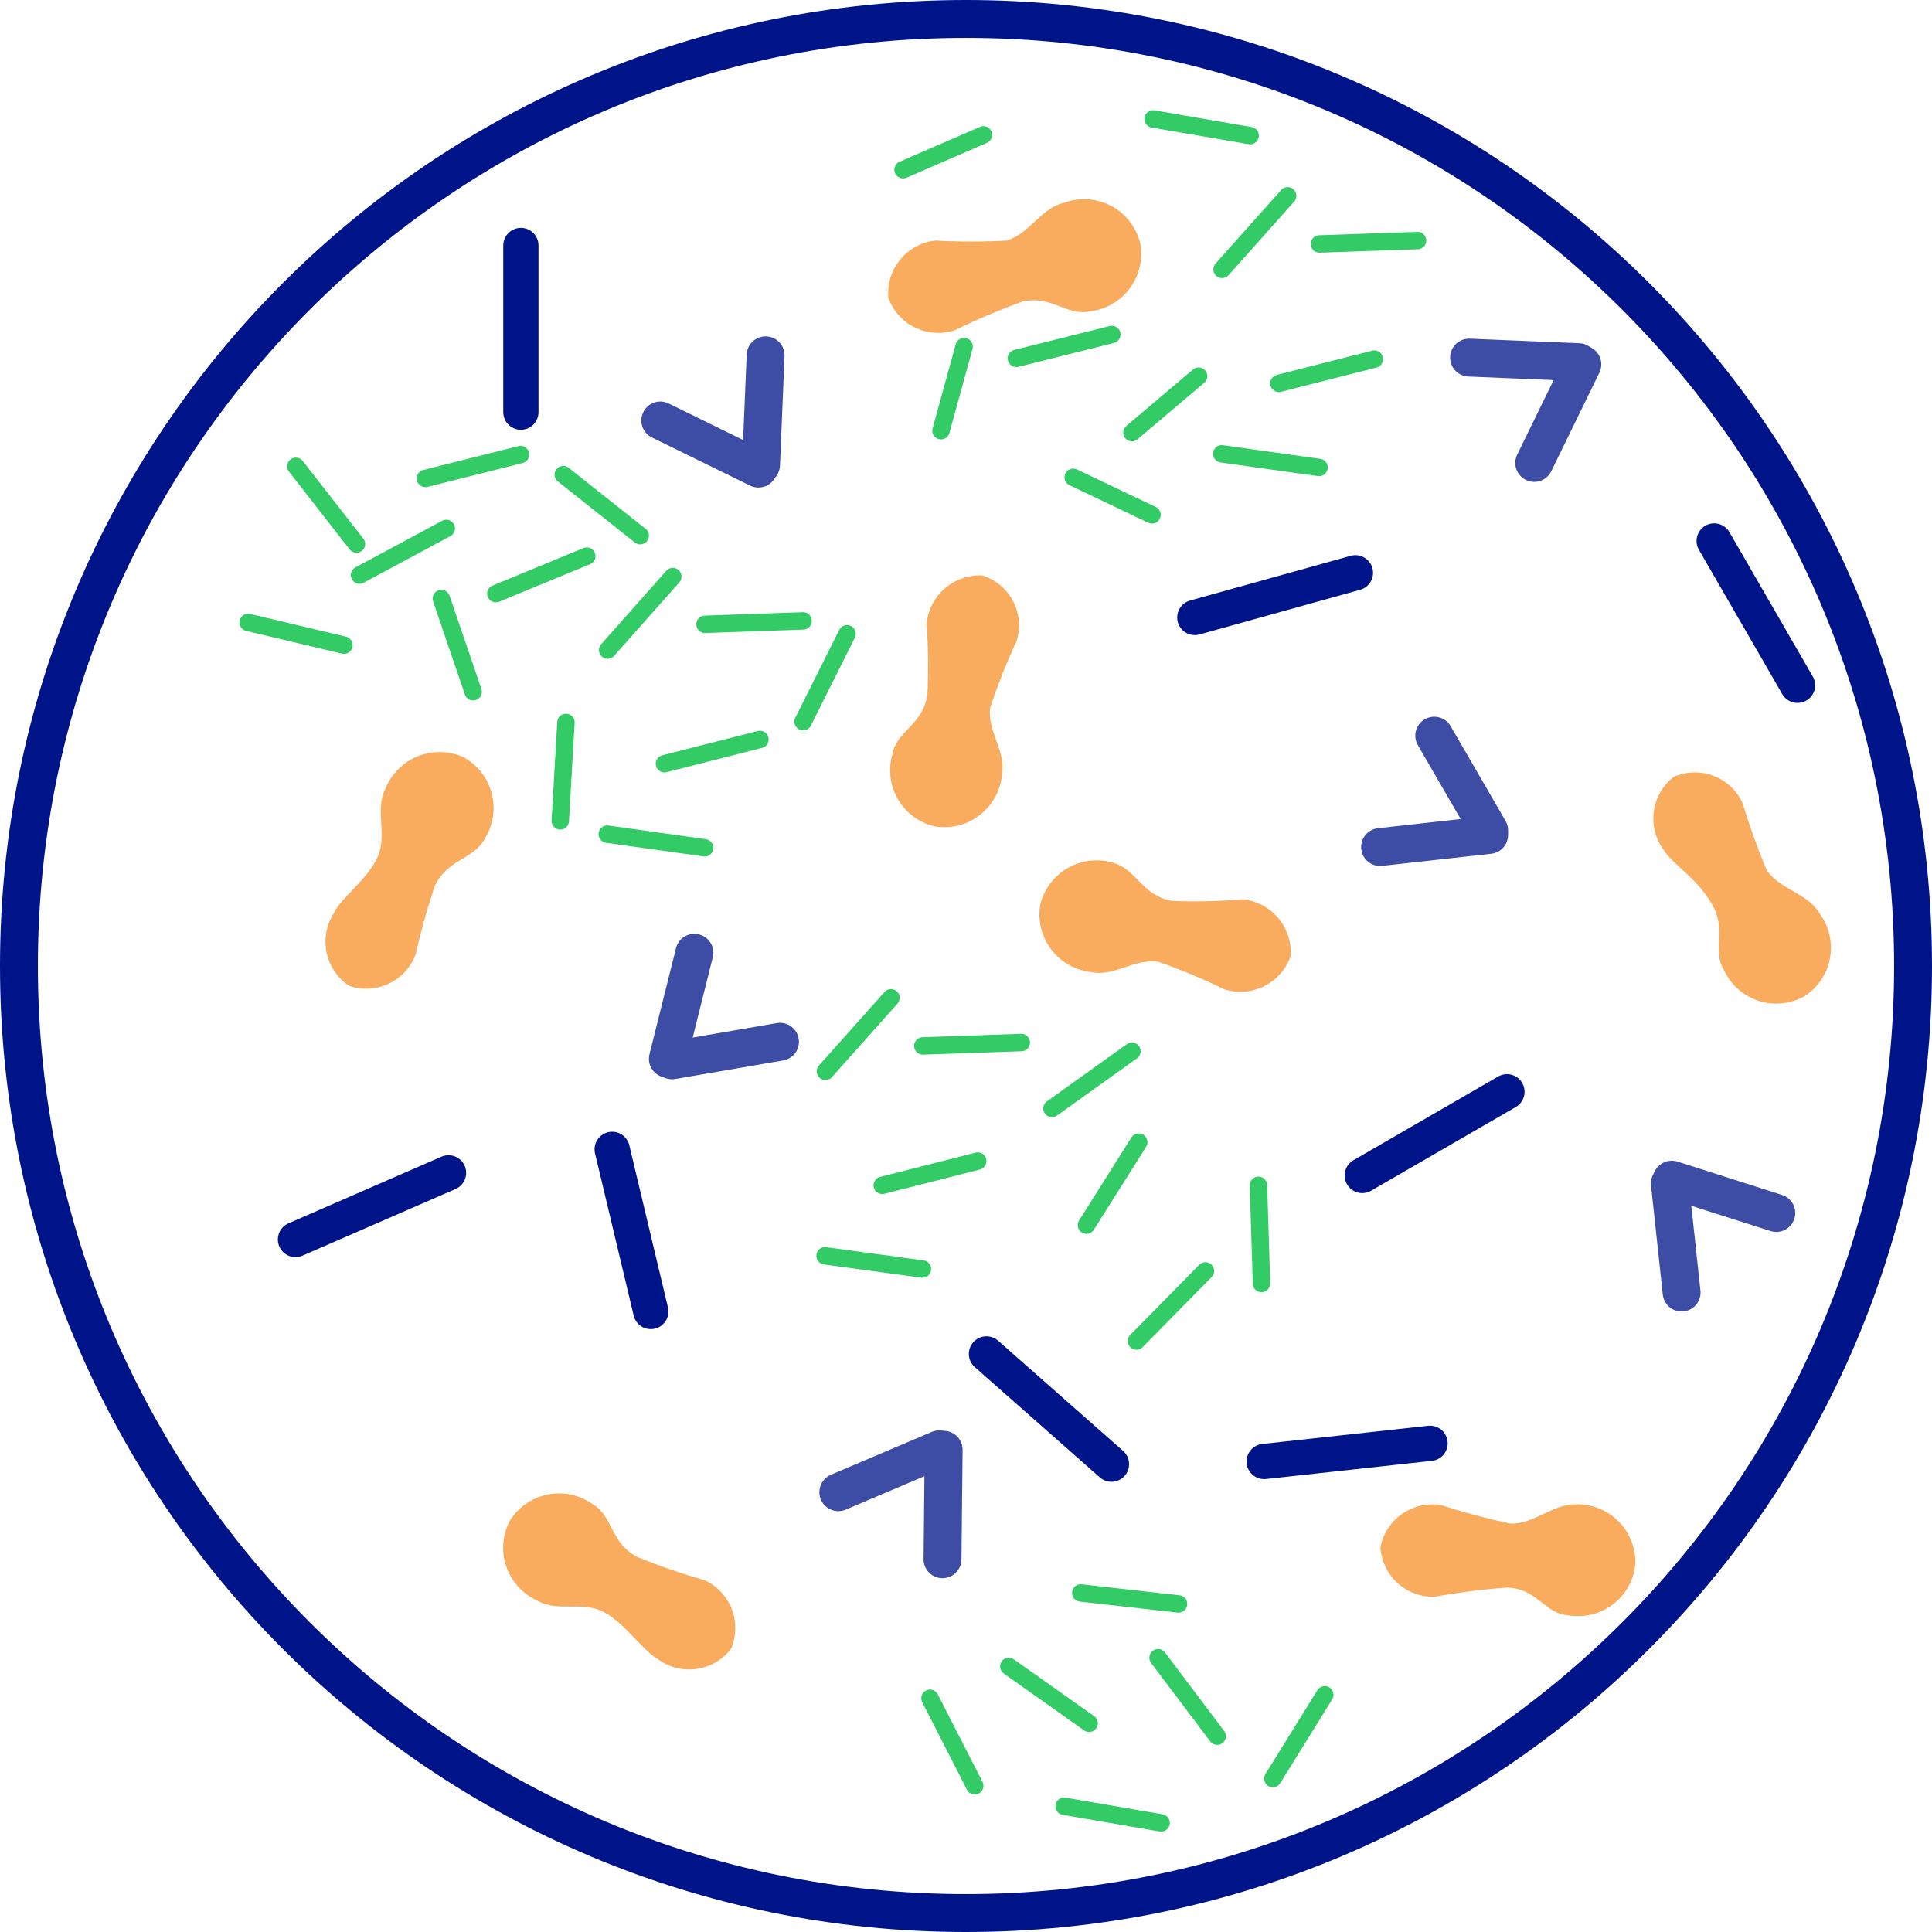 <svg width="51" height="51" viewBox="0 0 51 51" fill="none" xmlns="http://www.w3.org/2000/svg">
<g clip-path="url(#clip0_418_998)">
<path d="M25.5 50.5C39.307 50.5 50.5 39.307 50.5 25.5C50.5 11.693 39.307 0.5 25.5 0.5C11.693 0.5 0.5 11.693 0.5 25.5C0.5 39.307 11.693 50.5 25.5 50.5Z" stroke="#001489" stroke-miterlimit="10"/>
<path d="M11.48 23.38C11.84 22.65 12.48 22.71 12.79 22.15C12.902 21.974 12.977 21.777 13.01 21.57C13.043 21.364 13.033 21.154 12.982 20.951C12.93 20.749 12.838 20.559 12.71 20.394C12.583 20.229 12.423 20.091 12.24 19.99C12.05 19.904 11.844 19.857 11.635 19.853C11.426 19.849 11.218 19.887 11.025 19.965C10.831 20.044 10.655 20.161 10.508 20.31C10.361 20.459 10.246 20.636 10.17 20.83C9.89 21.39 10.23 22.03 9.97 22.62C9.71 23.21 8.97 23.73 8.81 24.11C8.615 24.418 8.548 24.79 8.622 25.146C8.697 25.503 8.908 25.816 9.21 26.02C9.552 26.14 9.928 26.122 10.257 25.968C10.586 25.815 10.842 25.539 10.97 25.2C11.109 24.585 11.279 23.978 11.48 23.38Z" fill="#F9AB5E"/>
<path d="M26.99 7.96C27.78 7.79 28.15 8.35 28.77 8.22C28.977 8.196 29.178 8.13 29.359 8.025C29.54 7.921 29.698 7.78 29.822 7.613C29.947 7.445 30.036 7.254 30.084 7.05C30.131 6.847 30.137 6.636 30.1 6.43C30.051 6.221 29.958 6.025 29.827 5.854C29.697 5.684 29.532 5.543 29.343 5.441C29.154 5.339 28.945 5.278 28.731 5.262C28.517 5.247 28.302 5.277 28.1 5.35C27.49 5.48 27.2 6.15 26.58 6.35C25.95 6.384 25.32 6.384 24.69 6.35C24.327 6.39 23.995 6.571 23.763 6.853C23.531 7.135 23.419 7.496 23.45 7.86C23.573 8.203 23.824 8.484 24.151 8.645C24.477 8.805 24.854 8.832 25.2 8.72C25.783 8.435 26.38 8.182 26.99 7.96Z" fill="#F9AB5E"/>
<path d="M45.18 23.85C45.6 24.54 45.18 25.07 45.51 25.61C45.598 25.8 45.724 25.97 45.88 26.109C46.037 26.248 46.22 26.353 46.419 26.418C46.618 26.483 46.829 26.506 47.037 26.485C47.245 26.465 47.447 26.402 47.63 26.3C47.806 26.188 47.957 26.04 48.074 25.867C48.19 25.693 48.27 25.498 48.307 25.292C48.345 25.087 48.339 24.876 48.292 24.672C48.244 24.469 48.155 24.277 48.03 24.11C47.71 23.57 47.03 23.51 46.64 22.98C46.396 22.398 46.182 21.804 46 21.2C45.849 20.868 45.573 20.609 45.232 20.48C44.891 20.35 44.513 20.361 44.18 20.51C43.892 20.733 43.704 21.061 43.656 21.422C43.607 21.783 43.702 22.148 43.92 22.44C44.14 22.81 44.77 23.15 45.18 23.85Z" fill="#F9AB5E"/>
<path d="M39.76 41.91C40.57 41.91 40.76 42.6 41.4 42.64C41.607 42.675 41.818 42.667 42.022 42.617C42.225 42.567 42.416 42.475 42.582 42.347C42.749 42.219 42.887 42.059 42.988 41.875C43.089 41.691 43.151 41.489 43.17 41.28C43.175 41.071 43.138 40.864 43.061 40.67C42.983 40.477 42.867 40.301 42.719 40.154C42.571 40.007 42.395 39.892 42.2 39.815C42.006 39.739 41.798 39.703 41.59 39.71C40.97 39.71 40.51 40.23 39.87 40.22C39.252 40.088 38.641 39.924 38.04 39.73C37.681 39.671 37.314 39.754 37.015 39.961C36.717 40.168 36.51 40.483 36.44 40.84C36.461 41.203 36.623 41.544 36.892 41.789C37.162 42.034 37.516 42.164 37.88 42.15C38.502 42.035 39.129 41.955 39.76 41.91Z" fill="#F9AB5E"/>
<path d="M16.8 41.09C16.09 40.69 16.19 40.03 15.65 39.71C15.48 39.588 15.287 39.502 15.083 39.457C14.879 39.413 14.667 39.41 14.462 39.451C14.257 39.491 14.062 39.573 13.89 39.692C13.717 39.81 13.571 39.963 13.46 40.14C13.362 40.325 13.303 40.527 13.287 40.735C13.27 40.944 13.296 41.153 13.364 41.351C13.431 41.548 13.539 41.73 13.679 41.885C13.819 42.039 13.99 42.164 14.18 42.25C14.72 42.57 15.38 42.25 15.95 42.56C16.52 42.87 16.95 43.56 17.37 43.8C17.664 44.016 18.031 44.108 18.392 44.055C18.753 44.003 19.079 43.811 19.3 43.52C19.442 43.185 19.447 42.809 19.314 42.47C19.181 42.132 18.922 41.859 18.59 41.71C17.982 41.538 17.384 41.331 16.8 41.09Z" fill="#F9AB5E"/>
<path d="M30.92 23.78C30.13 23.62 30.01 22.96 29.4 22.78C29.201 22.718 28.99 22.698 28.783 22.72C28.575 22.743 28.374 22.807 28.192 22.91C28.01 23.013 27.852 23.153 27.726 23.319C27.6 23.486 27.509 23.677 27.46 23.88C27.425 24.086 27.432 24.298 27.482 24.501C27.532 24.705 27.622 24.896 27.749 25.063C27.876 25.23 28.035 25.369 28.218 25.471C28.4 25.574 28.602 25.638 28.81 25.66C29.42 25.79 29.95 25.29 30.58 25.39C31.177 25.598 31.762 25.842 32.33 26.12C32.678 26.226 33.053 26.193 33.377 26.029C33.701 25.865 33.949 25.583 34.07 25.24C34.095 24.875 33.978 24.515 33.743 24.235C33.508 23.956 33.173 23.778 32.81 23.74C32.181 23.793 31.55 23.807 30.92 23.78Z" fill="#F9AB5E"/>
<path d="M24.48 18.36C24.34 19.16 23.67 19.29 23.56 19.9C23.5 20.101 23.483 20.312 23.509 20.52C23.534 20.729 23.603 20.929 23.71 21.109C23.817 21.29 23.96 21.446 24.131 21.568C24.301 21.691 24.495 21.776 24.7 21.82C24.907 21.851 25.117 21.839 25.319 21.785C25.521 21.732 25.709 21.637 25.873 21.508C26.037 21.379 26.173 21.217 26.272 21.034C26.371 20.85 26.432 20.648 26.45 20.44C26.56 19.82 26.05 19.3 26.14 18.67C26.341 18.071 26.575 17.483 26.84 16.91C26.946 16.561 26.91 16.185 26.74 15.862C26.569 15.54 26.278 15.298 25.93 15.19C25.567 15.173 25.212 15.297 24.938 15.535C24.664 15.774 24.493 16.108 24.46 16.47C24.505 17.099 24.511 17.73 24.48 18.36Z" fill="#F9AB5E"/>
<path d="M13.75 6.48V10.88" stroke="#001489" stroke-width="0.93" stroke-miterlimit="10" stroke-linecap="round"/>
<path d="M35.78 15.12L31.54 16.3" stroke="#001489" stroke-width="0.93" stroke-miterlimit="10" stroke-linecap="round"/>
<path d="M47.45 18.09L45.25 14.28" stroke="#001489" stroke-width="0.93" stroke-miterlimit="10" stroke-linecap="round"/>
<path d="M39.31 21.92L37.86 19.42" stroke="#3D4CA5" stroke-miterlimit="10" stroke-linecap="round"/>
<path d="M39.31 22.04L36.43 22.36" stroke="#3D4CA5" stroke-miterlimit="10" stroke-linecap="round"/>
<path d="M44.08 31.24L44.39 34.12" stroke="#3D4CA5" stroke-miterlimit="10" stroke-linecap="round"/>
<path d="M44.13 31.14L46.89 32.02" stroke="#3D4CA5" stroke-miterlimit="10" stroke-linecap="round"/>
<path d="M17.74 27.99L20.59 27.5" stroke="#3D4CA5" stroke-miterlimit="10" stroke-linecap="round"/>
<path d="M17.63 27.95L18.33 25.15" stroke="#3D4CA5" stroke-miterlimit="10" stroke-linecap="round"/>
<path d="M24.79 38.26L22.13 39.39" stroke="#3D4CA5" stroke-miterlimit="10" stroke-linecap="round"/>
<path d="M24.91 38.27L24.88 41.16" stroke="#3D4CA5" stroke-miterlimit="10" stroke-linecap="round"/>
<path d="M20.09 12.27L20.21 9.38" stroke="#3D4CA5" stroke-miterlimit="10" stroke-linecap="round"/>
<path d="M20.02 12.37L17.43 11.1" stroke="#3D4CA5" stroke-miterlimit="10" stroke-linecap="round"/>
<path d="M41.67 9.56L38.78 9.44" stroke="#3D4CA5" stroke-miterlimit="10" stroke-linecap="round"/>
<path d="M41.77 9.62L40.5 12.22" stroke="#3D4CA5" stroke-miterlimit="10" stroke-linecap="round"/>
<path d="M39.78 28.82L35.96 31.03" stroke="#001489" stroke-width="0.93" stroke-miterlimit="10" stroke-linecap="round"/>
<path d="M37.75 38.1L33.37 38.58" stroke="#001489" stroke-width="0.93" stroke-miterlimit="10" stroke-linecap="round"/>
<path d="M29.34 38.65L26.04 35.74" stroke="#001489" stroke-width="0.93" stroke-miterlimit="10" stroke-linecap="round"/>
<path d="M17.18 34.62L16.16 30.34" stroke="#001489" stroke-width="0.93" stroke-miterlimit="10" stroke-linecap="round"/>
<path d="M11.84 30.96L7.8 32.72" stroke="#001489" stroke-width="0.93" stroke-miterlimit="10" stroke-linecap="round"/>
<path d="M9.49 15.18L11.78 13.95" stroke="#33CB66" stroke-width="0.46" stroke-miterlimit="10" stroke-linecap="round"/>
<path d="M7.81 12.31L9.41 14.36" stroke="#33CB66" stroke-width="0.46" stroke-miterlimit="10" stroke-linecap="round"/>
<path d="M6.55 16.43L9.08 17.03" stroke="#33CB66" stroke-width="0.46" stroke-miterlimit="10" stroke-linecap="round"/>
<path d="M11.23 12.63L13.74 12" stroke="#33CB66" stroke-width="0.46" stroke-miterlimit="10" stroke-linecap="round"/>
<path d="M14.87 12.53L16.9 14.14" stroke="#33CB66" stroke-width="0.46" stroke-miterlimit="10" stroke-linecap="round"/>
<path d="M13.09 15.67L15.49 14.68" stroke="#33CB66" stroke-width="0.46" stroke-miterlimit="10" stroke-linecap="round"/>
<path d="M11.65 15.8L12.49 18.26" stroke="#33CB66" stroke-width="0.46" stroke-miterlimit="10" stroke-linecap="round"/>
<path d="M16.04 17.16L17.76 15.22" stroke="#33CB66" stroke-width="0.46" stroke-miterlimit="10" stroke-linecap="round"/>
<path d="M14.79 21.67L14.94 19.07" stroke="#33CB66" stroke-width="0.46" stroke-miterlimit="10" stroke-linecap="round"/>
<path d="M16.03 22.02L18.6 22.38" stroke="#33CB66" stroke-width="0.46" stroke-miterlimit="10" stroke-linecap="round"/>
<path d="M17.54 20.16L20.06 19.52" stroke="#33CB66" stroke-width="0.46" stroke-miterlimit="10" stroke-linecap="round"/>
<path d="M18.61 16.48L21.2 16.39" stroke="#33CB66" stroke-width="0.46" stroke-miterlimit="10" stroke-linecap="round"/>
<path d="M32.26 7.11L33.99 5.17" stroke="#33CB66" stroke-width="0.46" stroke-miterlimit="10" stroke-linecap="round"/>
<path d="M32.25 11.98L34.82 12.34" stroke="#33CB66" stroke-width="0.46" stroke-miterlimit="10" stroke-linecap="round"/>
<path d="M33.76 10.12L36.28 9.48" stroke="#33CB66" stroke-width="0.46" stroke-miterlimit="10" stroke-linecap="round"/>
<path d="M26.83 9.46L29.35 8.83" stroke="#33CB66" stroke-width="0.46" stroke-miterlimit="10" stroke-linecap="round"/>
<path d="M34.83 6.44L37.42 6.35" stroke="#33CB66" stroke-width="0.46" stroke-miterlimit="10" stroke-linecap="round"/>
<path d="M21.79 28.28L23.52 26.34" stroke="#33CB66" stroke-width="0.46" stroke-miterlimit="10" stroke-linecap="round"/>
<path d="M21.78 33.15L24.35 33.5" stroke="#33CB66" stroke-width="0.46" stroke-miterlimit="10" stroke-linecap="round"/>
<path d="M23.29 31.29L25.81 30.65" stroke="#33CB66" stroke-width="0.46" stroke-miterlimit="10" stroke-linecap="round"/>
<path d="M24.36 27.61L26.96 27.52" stroke="#33CB66" stroke-width="0.46" stroke-miterlimit="10" stroke-linecap="round"/>
<path d="M33.22 31.29L33.3 33.88" stroke="#33CB66" stroke-width="0.46" stroke-miterlimit="10" stroke-linecap="round"/>
<path d="M29.88 27.75L27.77 29.26" stroke="#33CB66" stroke-width="0.46" stroke-miterlimit="10" stroke-linecap="round"/>
<path d="M30.06 30.15L28.68 32.34" stroke="#33CB66" stroke-width="0.46" stroke-miterlimit="10" stroke-linecap="round"/>
<path d="M31.82 33.55L30 35.4" stroke="#33CB66" stroke-width="0.46" stroke-miterlimit="10" stroke-linecap="round"/>
<path d="M28.53 42.05L31.11 42.34" stroke="#33CB66" stroke-width="0.46" stroke-miterlimit="10" stroke-linecap="round"/>
<path d="M26.63 43.99L28.75 45.49" stroke="#33CB66" stroke-width="0.46" stroke-miterlimit="10" stroke-linecap="round"/>
<path d="M28.09 47.68L30.65 48.12" stroke="#33CB66" stroke-width="0.46" stroke-miterlimit="10" stroke-linecap="round"/>
<path d="M30.44 3.14L33 3.58" stroke="#33CB66" stroke-width="0.46" stroke-miterlimit="10" stroke-linecap="round"/>
<path d="M23.84 4.48L25.96 3.56" stroke="#33CB66" stroke-width="0.46" stroke-miterlimit="10" stroke-linecap="round"/>
<path d="M24.84 11.37L25.45 9.15" stroke="#33CB66" stroke-width="0.46" stroke-miterlimit="10" stroke-linecap="round"/>
<path d="M29.88 11.42L31.64 9.93" stroke="#33CB66" stroke-width="0.46" stroke-miterlimit="10" stroke-linecap="round"/>
<path d="M28.33 12.6L30.41 13.59" stroke="#33CB66" stroke-width="0.46" stroke-miterlimit="10" stroke-linecap="round"/>
<path d="M24.55 44.83L25.73 47.14" stroke="#33CB66" stroke-width="0.46" stroke-miterlimit="10" stroke-linecap="round"/>
<path d="M34.97 44.74L33.6 46.95" stroke="#33CB66" stroke-width="0.46" stroke-miterlimit="10" stroke-linecap="round"/>
<path d="M30.57 43.76L32.13 45.83" stroke="#33CB66" stroke-width="0.46" stroke-miterlimit="10" stroke-linecap="round"/>
<path d="M21.2 19.05L22.36 16.73" stroke="#33CB66" stroke-width="0.46" stroke-miterlimit="10" stroke-linecap="round"/>
</g>
<defs>
<clipPath id="clip0_418_998">
<rect width="51" height="51" fill="white"/>
</clipPath>
</defs>
</svg>
